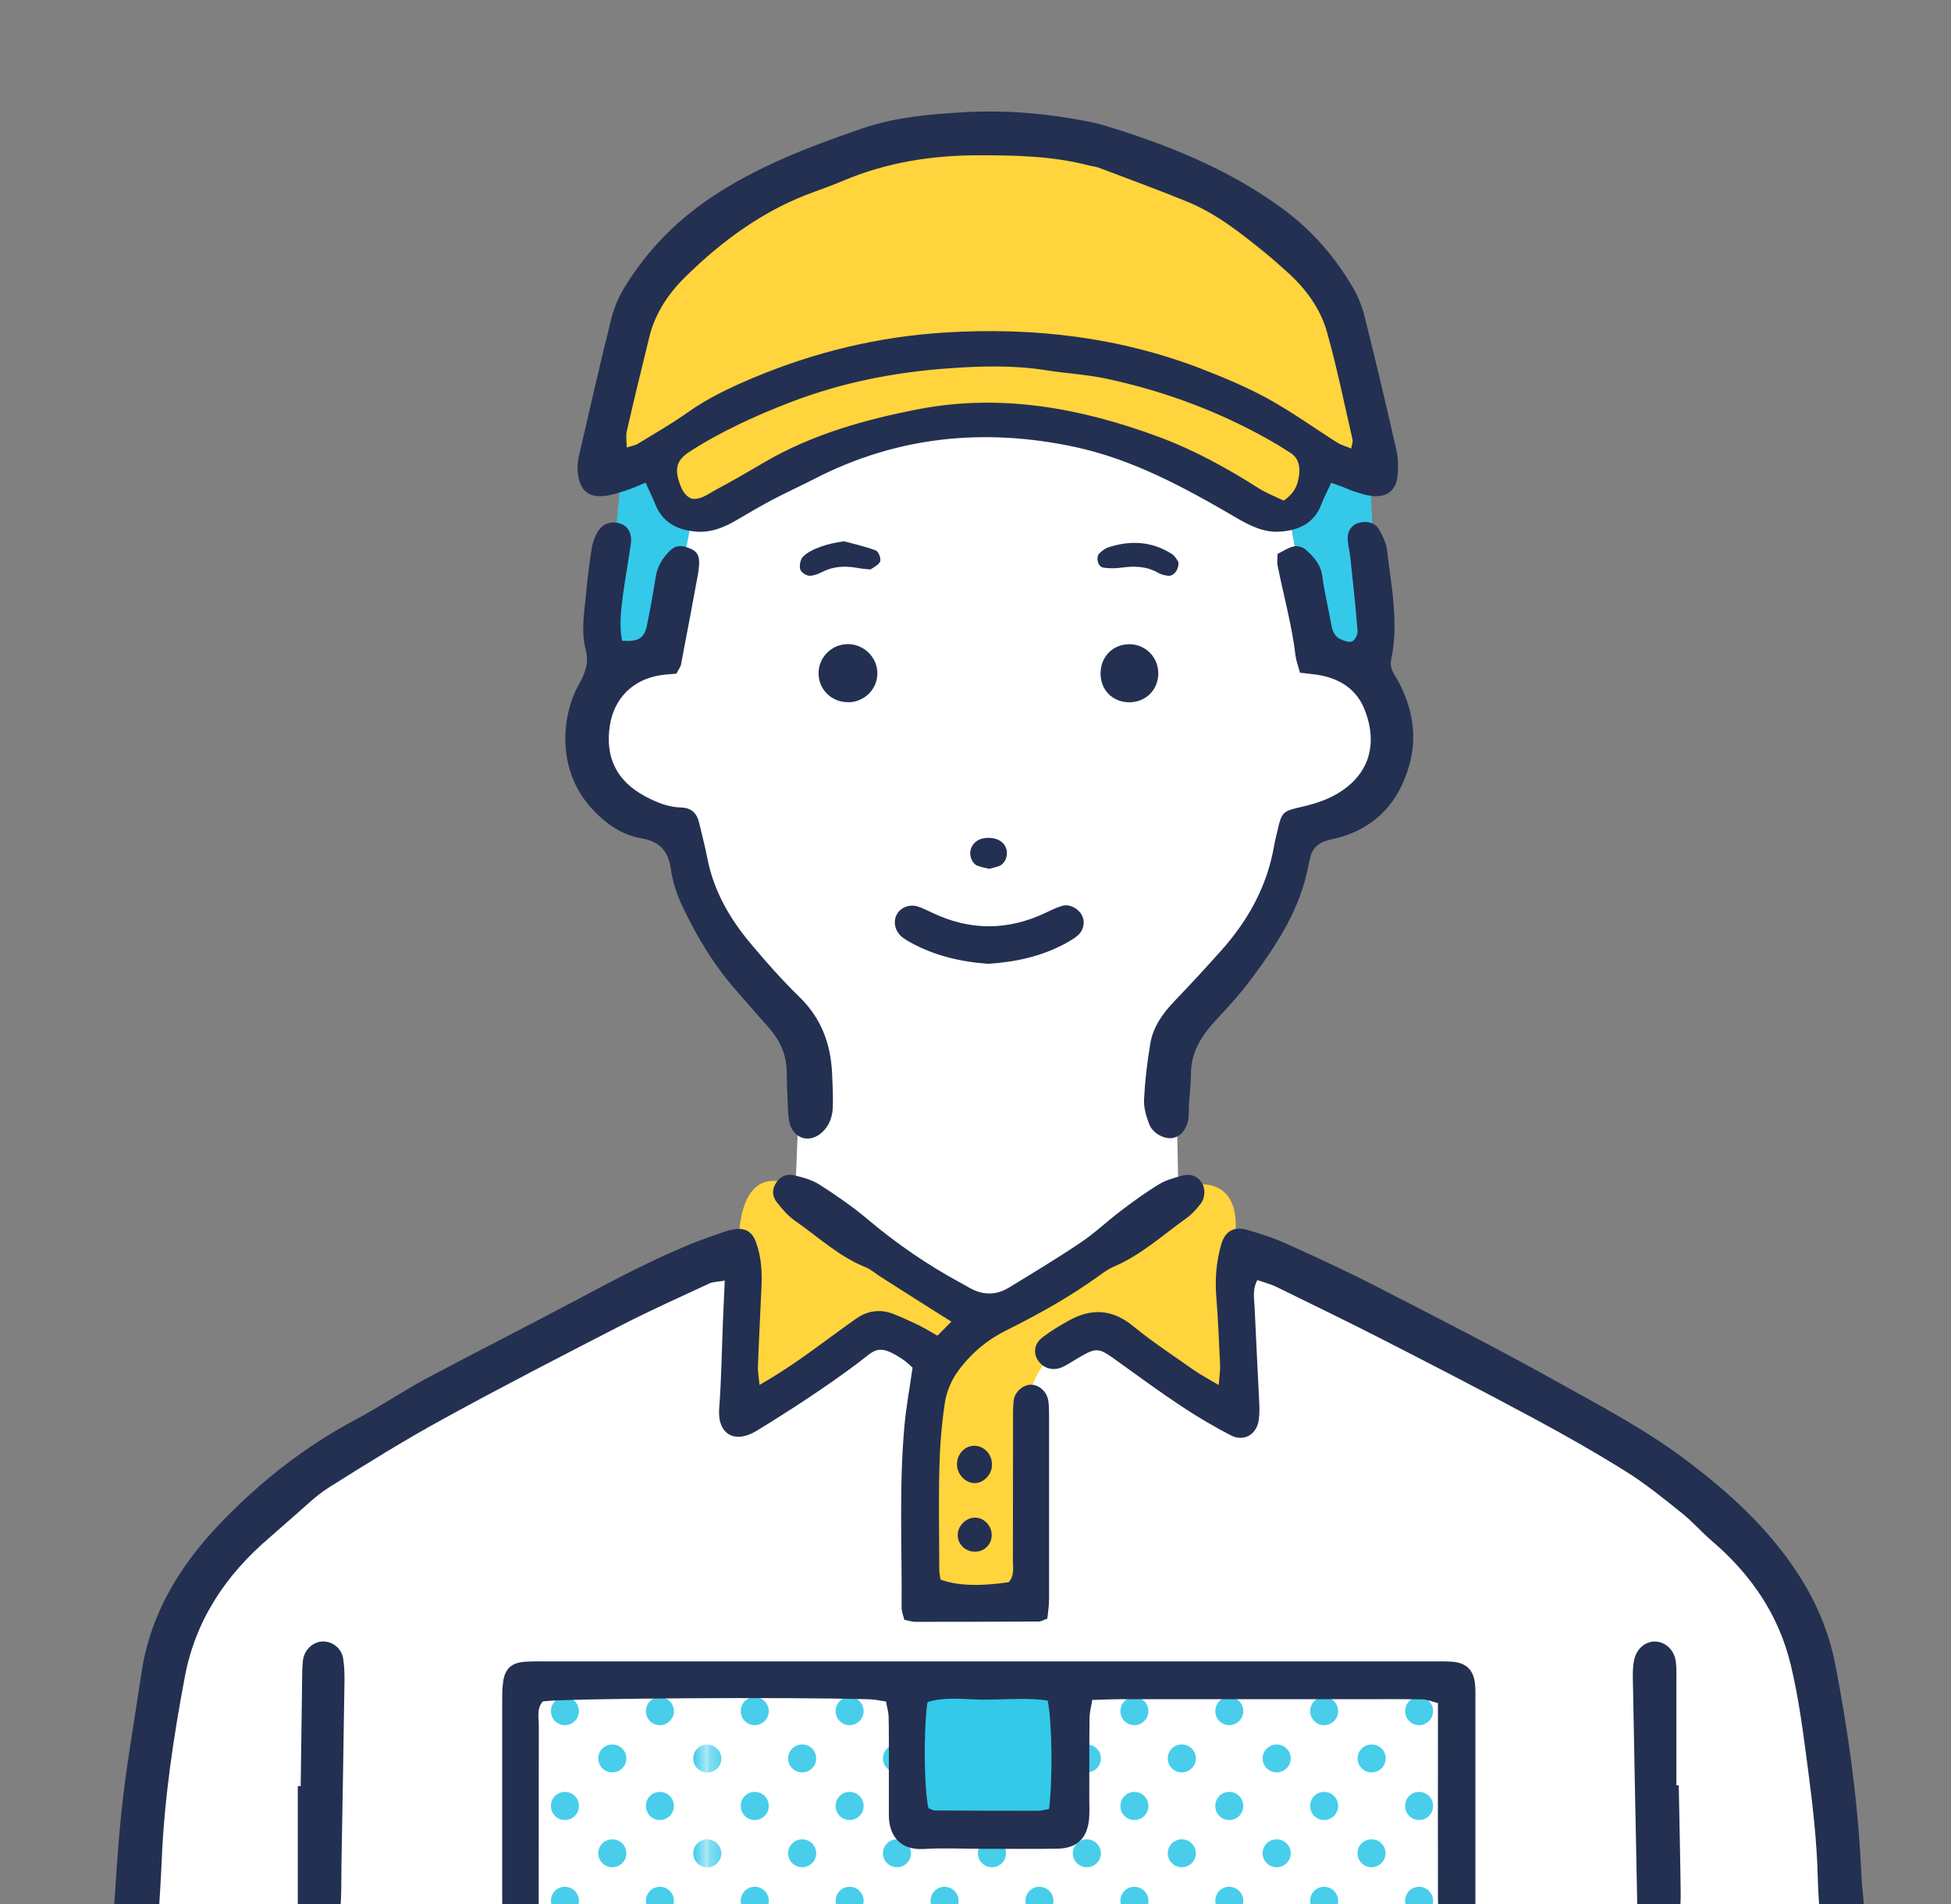 <svg width="125" height="122" viewBox="0 0 125 122" fill="none" xmlns="http://www.w3.org/2000/svg">
<rect x="0" y="0" width="125" height="122" fill="#808080" stroke="none"/>
<mask id="mask0_14945_210851" style="mask-type:luminance" maskUnits="userSpaceOnUse" x="0" y="0" width="125" height="125">
<path d="M125 0H0V125H125V0Z" fill="white"/>
</mask>
<g mask="url(#mask0_14945_210851)">
<path d="M47.742 79.361L25.404 91.036C25.404 91.036 14.74 96.673 13.131 100.895C11.522 105.116 7.095 113.772 8.305 124.236L8.504 126.65H118.372L117.567 113.167C117.567 113.167 116.357 103.308 114.748 101.294C113.14 99.279 100.86 90.829 100.86 90.829L82.551 81.169L76.515 80.166L64.641 85.198L62.627 85.398L50.148 77.952L47.735 79.361H47.742Z" fill="white"/>
<path d="M42.715 31.268L38.288 45.356C38.288 45.356 34.864 50.787 43.52 53.001C43.52 53.001 44.125 60.647 51.364 66.078L50.959 76.343L63.032 84.593L75.511 76.749L75.311 67.494L81.547 58.639L83.355 53.208C83.355 53.208 91.2 52.204 89.192 45.961C89.192 45.961 88.189 41.533 84.16 41.733L82.647 33.283L67.453 26.641L61.815 26.841L56.782 27.845L48.731 31.062L44.304 33.276L42.695 31.262L42.715 31.268Z" fill="white"/>
<path d="M44.324 33.283L42.509 42.64L38.59 42.943L39.793 30.567L42.207 29.66L44.324 33.283Z" fill="#34C9E9"/>
<path d="M82.654 33.283L84.47 30.265L87.79 30.87L88.395 43.245L84.167 41.733L82.654 33.283Z" fill="#34C9E9"/>
<path d="M37.985 31.468L42.214 29.66C42.214 29.66 42.111 36.102 50.162 30.663C50.162 30.663 57.002 26.841 63.843 27.04C70.684 27.24 79.939 32.073 79.939 32.073C79.939 32.073 83.156 33.881 83.761 31.268L85.171 29.254L87.783 30.863L85.769 18.79C85.769 18.79 81.142 10.34 65.04 8.126C48.945 5.912 40.089 20.605 40.089 20.605L37.978 31.468H37.985Z" fill="#FFD43D"/>
<path d="M79.134 79.162V90.231L69.88 85.405L66.862 87.419C66.862 87.419 65.652 89.028 65.858 90.637C66.064 92.246 65.858 102.909 65.858 102.909L58.611 102.71L59.822 88.224L59.017 86.209L55.194 85.205L47.748 90.437L47.343 80.173C47.343 80.173 46.937 74.335 50.767 75.944L62.64 84.394L76.322 75.944C76.322 75.944 79.54 75.14 79.141 79.162H79.134Z" fill="#FFD43D"/>
<mask id="mask1_14945_210851" style="mask-type:luminance" maskUnits="userSpaceOnUse" x="33" y="107" width="61" height="20">
<path d="M33.255 126.856V107.337H93.022V126.856H33.255Z" fill="white"/>
</mask>
<g mask="url(#mask1_14945_210851)">
<mask id="mask2_14945_210851" style="mask-type:luminance" maskUnits="userSpaceOnUse" x="45" y="106" width="49" height="50">
<path d="M93.958 106.601H45.315V155.217H93.958V106.601Z" fill="white"/>
</mask>
<g mask="url(#mask2_14945_210851)">
<path d="M93.958 106.601H45.315V155.217H93.958V106.601Z" fill="white"/>
<path d="M48.354 120.896C47.859 120.896 47.461 121.294 47.461 121.796C47.461 122.298 47.859 122.697 48.354 122.697C48.849 122.697 49.255 122.291 49.255 121.796C49.255 121.301 48.849 120.896 48.354 120.896Z" fill="#48CEEB"/>
<path d="M54.432 120.896C53.937 120.896 53.538 121.294 53.538 121.796C53.538 122.298 53.937 122.697 54.432 122.697C54.927 122.697 55.333 122.291 55.333 121.796C55.333 121.301 54.927 120.896 54.432 120.896Z" fill="#48CEEB"/>
<path d="M60.517 120.896C60.022 120.896 59.623 121.294 59.623 121.796C59.623 122.298 60.022 122.697 60.517 122.697C61.012 122.697 61.417 122.291 61.417 121.796C61.417 121.301 61.012 120.896 60.517 120.896Z" fill="#48CEEB"/>
<path d="M66.594 120.896C66.099 120.896 65.7 121.294 65.7 121.796C65.7 122.298 66.099 122.697 66.594 122.697C67.089 122.697 67.495 122.291 67.495 121.796C67.495 121.301 67.089 120.896 66.594 120.896Z" fill="#48CEEB"/>
<path d="M48.354 108.74C47.859 108.74 47.461 109.139 47.461 109.641C47.461 110.142 47.859 110.541 48.354 110.541C48.849 110.541 49.255 110.136 49.255 109.641C49.255 109.146 48.849 108.74 48.354 108.74Z" fill="#48CEEB"/>
<path d="M48.354 114.817C47.859 114.817 47.461 115.216 47.461 115.718C47.461 116.22 47.859 116.619 48.354 116.619C48.849 116.619 49.255 116.22 49.255 115.718C49.255 115.216 48.849 114.817 48.354 114.817Z" fill="#48CEEB"/>
<path d="M54.432 108.74C53.937 108.74 53.538 109.138 53.538 109.64C53.538 110.142 53.937 110.541 54.432 110.541C54.927 110.541 55.333 110.135 55.333 109.64C55.333 109.145 54.927 108.74 54.432 108.74Z" fill="#48CEEB"/>
<path d="M54.432 114.817C53.937 114.817 53.538 115.216 53.538 115.718C53.538 116.22 53.937 116.619 54.432 116.619C54.927 116.619 55.333 116.22 55.333 115.718C55.333 115.216 54.927 114.817 54.432 114.817Z" fill="#48CEEB"/>
<path d="M51.393 111.779C50.898 111.779 50.493 112.178 50.493 112.673C50.493 113.168 50.898 113.567 51.393 113.567C51.888 113.567 52.294 113.168 52.294 112.673C52.294 112.178 51.895 111.779 51.393 111.779Z" fill="#48CEEB"/>
<path d="M45.315 111.779V113.573C45.81 113.573 46.216 113.175 46.216 112.68C46.216 112.185 45.81 111.786 45.315 111.786V111.779Z" fill="#48CEEB"/>
<path d="M50.493 106.602C50.493 107.097 50.898 107.495 51.393 107.495C51.888 107.495 52.294 107.097 52.294 106.602H50.493Z" fill="#48CEEB"/>
<path d="M51.393 117.857C50.898 117.857 50.493 118.255 50.493 118.75C50.493 119.245 50.898 119.644 51.393 119.644C51.888 119.644 52.294 119.245 52.294 118.75C52.294 118.255 51.895 117.857 51.393 117.857Z" fill="#48CEEB"/>
<path d="M45.315 107.495C45.81 107.495 46.216 107.096 46.216 106.601H45.315V107.495Z" fill="#48CEEB"/>
<path d="M45.315 117.856V119.651C45.81 119.651 46.216 119.252 46.216 118.757C46.216 118.262 45.81 117.863 45.315 117.863V117.856Z" fill="#48CEEB"/>
<path d="M56.577 106.601C56.577 107.096 56.982 107.495 57.477 107.495C57.972 107.495 58.378 107.096 58.378 106.601H56.577Z" fill="#48CEEB"/>
<path d="M60.517 108.74C60.021 108.74 59.623 109.138 59.623 109.64C59.623 110.142 60.021 110.541 60.517 110.541C61.011 110.541 61.417 110.135 61.417 109.64C61.417 109.145 61.011 108.74 60.517 108.74Z" fill="#48CEEB"/>
<path d="M60.517 114.817C60.021 114.817 59.623 115.216 59.623 115.718C59.623 116.22 60.021 116.619 60.517 116.619C61.011 116.619 61.417 116.22 61.417 115.718C61.417 115.216 61.011 114.817 60.517 114.817Z" fill="#48CEEB"/>
<path d="M66.594 108.74C66.099 108.74 65.7 109.138 65.7 109.64C65.7 110.142 66.099 110.541 66.594 110.541C67.089 110.541 67.495 110.135 67.495 109.64C67.495 109.145 67.089 108.74 66.594 108.74Z" fill="#48CEEB"/>
<path d="M66.594 114.817C66.099 114.817 65.7 115.216 65.7 115.718C65.7 116.22 66.099 116.619 66.594 116.619C67.089 116.619 67.495 116.22 67.495 115.718C67.495 115.216 67.089 114.817 66.594 114.817Z" fill="#48CEEB"/>
<path d="M63.555 111.779C63.06 111.779 62.655 112.178 62.655 112.673C62.655 113.168 63.06 113.567 63.555 113.567C64.05 113.567 64.456 113.168 64.456 112.673C64.456 112.178 64.057 111.779 63.555 111.779Z" fill="#48CEEB"/>
<path d="M57.471 111.779C56.976 111.779 56.57 112.178 56.57 112.673C56.57 113.168 56.976 113.567 57.471 113.567C57.966 113.567 58.371 113.168 58.371 112.673C58.371 112.178 57.966 111.779 57.471 111.779Z" fill="#48CEEB"/>
<path d="M62.655 106.601C62.655 107.096 63.06 107.495 63.555 107.495C64.05 107.495 64.456 107.096 64.456 106.601H62.655Z" fill="#48CEEB"/>
<path d="M63.555 117.856C63.06 117.856 62.655 118.255 62.655 118.75C62.655 119.245 63.06 119.644 63.555 119.644C64.05 119.644 64.456 119.245 64.456 118.75C64.456 118.255 64.057 117.856 63.555 117.856Z" fill="#48CEEB"/>
<path d="M57.471 117.856C56.976 117.856 56.57 118.255 56.57 118.75C56.57 119.245 56.976 119.644 57.471 119.644C57.966 119.644 58.371 119.245 58.371 118.75C58.371 118.255 57.966 117.856 57.471 117.856Z" fill="#48CEEB"/>
<path d="M68.739 106.601C68.739 107.096 69.145 107.495 69.64 107.495C70.135 107.495 70.541 107.096 70.541 106.601H68.739Z" fill="#48CEEB"/>
<path d="M72.679 120.896C72.184 120.896 71.785 121.294 71.785 121.796C71.785 122.298 72.184 122.697 72.679 122.697C73.174 122.697 73.58 122.291 73.58 121.796C73.58 121.301 73.174 120.896 72.679 120.896Z" fill="#48CEEB"/>
<path d="M78.757 120.896C78.262 120.896 77.863 121.294 77.863 121.796C77.863 122.298 78.262 122.697 78.757 122.697C79.252 122.697 79.657 122.291 79.657 121.796C79.657 121.301 79.252 120.896 78.757 120.896Z" fill="#48CEEB"/>
<path d="M84.835 120.896C84.34 120.896 83.941 121.294 83.941 121.796C83.941 122.298 84.34 122.697 84.835 122.697C85.33 122.697 85.735 122.291 85.735 121.796C85.735 121.301 85.33 120.896 84.835 120.896Z" fill="#48CEEB"/>
<path d="M90.919 120.896C90.424 120.896 90.025 121.294 90.025 121.796C90.025 122.298 90.424 122.697 90.919 122.697C91.414 122.697 91.82 122.291 91.82 121.796C91.82 121.301 91.414 120.896 90.919 120.896Z" fill="#48CEEB"/>
<path d="M72.679 108.74C72.184 108.74 71.785 109.138 71.785 109.64C71.785 110.142 72.184 110.541 72.679 110.541C73.174 110.541 73.579 110.135 73.579 109.64C73.579 109.145 73.174 108.74 72.679 108.74Z" fill="#48CEEB"/>
<path d="M72.679 114.817C72.184 114.817 71.785 115.216 71.785 115.718C71.785 116.22 72.184 116.619 72.679 116.619C73.174 116.619 73.579 116.22 73.579 115.718C73.579 115.216 73.174 114.817 72.679 114.817Z" fill="#48CEEB"/>
<path d="M78.757 108.74C78.262 108.74 77.863 109.138 77.863 109.64C77.863 110.142 78.262 110.541 78.757 110.541C79.252 110.541 79.657 110.135 79.657 109.64C79.657 109.145 79.252 108.74 78.757 108.74Z" fill="#48CEEB"/>
<path d="M78.757 114.817C78.262 114.817 77.863 115.216 77.863 115.718C77.863 116.22 78.262 116.619 78.757 116.619C79.252 116.619 79.657 116.22 79.657 115.718C79.657 115.216 79.252 114.817 78.757 114.817Z" fill="#48CEEB"/>
<path d="M75.718 111.779C75.223 111.779 74.817 112.178 74.817 112.673C74.817 113.168 75.223 113.567 75.718 113.567C76.213 113.567 76.618 113.168 76.618 112.673C76.618 112.178 76.22 111.779 75.718 111.779Z" fill="#48CEEB"/>
<path d="M69.634 111.779C69.139 111.779 68.733 112.178 68.733 112.673C68.733 113.168 69.139 113.567 69.634 113.567C70.129 113.567 70.534 113.168 70.534 112.673C70.534 112.178 70.129 111.779 69.634 111.779Z" fill="#48CEEB"/>
<path d="M74.817 106.601C74.817 107.096 75.223 107.495 75.718 107.495C76.213 107.495 76.618 107.096 76.618 106.601H74.817Z" fill="#48CEEB"/>
<path d="M75.718 117.856C75.223 117.856 74.817 118.255 74.817 118.75C74.817 119.245 75.223 119.644 75.718 119.644C76.213 119.644 76.618 119.245 76.618 118.75C76.618 118.255 76.22 117.856 75.718 117.856Z" fill="#48CEEB"/>
<path d="M69.634 117.857C69.139 117.857 68.733 118.255 68.733 118.75C68.733 119.245 69.139 119.644 69.634 119.644C70.129 119.644 70.534 119.245 70.534 118.75C70.534 118.255 70.129 117.857 69.634 117.857Z" fill="#48CEEB"/>
<path d="M80.895 106.602C80.895 107.097 81.301 107.495 81.796 107.495C82.291 107.495 82.697 107.097 82.697 106.602H80.895Z" fill="#48CEEB"/>
<path d="M84.835 108.74C84.339 108.74 83.941 109.138 83.941 109.64C83.941 110.142 84.339 110.541 84.835 110.541C85.329 110.541 85.735 110.135 85.735 109.64C85.735 109.145 85.329 108.74 84.835 108.74Z" fill="#48CEEB"/>
<path d="M84.835 114.817C84.339 114.817 83.941 115.216 83.941 115.718C83.941 116.22 84.339 116.619 84.835 116.619C85.329 116.619 85.735 116.22 85.735 115.718C85.735 115.216 85.329 114.817 84.835 114.817Z" fill="#48CEEB"/>
<path d="M90.919 108.74C90.424 108.74 90.025 109.138 90.025 109.64C90.025 110.142 90.424 110.541 90.919 110.541C91.414 110.541 91.82 110.135 91.82 109.64C91.82 109.145 91.414 108.74 90.919 108.74Z" fill="#48CEEB"/>
<path d="M90.919 114.817C90.424 114.817 90.025 115.216 90.025 115.718C90.025 116.22 90.424 116.619 90.919 116.619C91.414 116.619 91.82 116.22 91.82 115.718C91.82 115.216 91.414 114.817 90.919 114.817Z" fill="#48CEEB"/>
<path d="M87.88 111.779C87.385 111.779 86.98 112.178 86.98 112.673C86.98 113.168 87.385 113.567 87.88 113.567C88.376 113.567 88.781 113.168 88.781 112.673C88.781 112.178 88.382 111.779 87.88 111.779Z" fill="#48CEEB"/>
<path d="M81.796 111.779C81.301 111.779 80.895 112.178 80.895 112.673C80.895 113.168 81.301 113.567 81.796 113.567C82.291 113.567 82.697 113.168 82.697 112.673C82.697 112.178 82.291 111.779 81.796 111.779Z" fill="#48CEEB"/>
<path d="M86.98 106.602C86.98 107.097 87.385 107.495 87.88 107.495C88.376 107.495 88.781 107.097 88.781 106.602H86.98Z" fill="#48CEEB"/>
<path d="M87.873 117.856C87.378 117.856 86.972 118.255 86.972 118.75C86.972 119.245 87.378 119.644 87.873 119.644C88.368 119.644 88.774 119.245 88.774 118.75C88.774 118.255 88.375 117.856 87.873 117.856Z" fill="#48CEEB"/>
<path d="M81.796 117.857C81.301 117.857 80.895 118.255 80.895 118.75C80.895 119.245 81.301 119.644 81.796 119.644C82.291 119.644 82.697 119.245 82.697 118.75C82.697 118.255 82.291 117.857 81.796 117.857Z" fill="#48CEEB"/>
</g>
<mask id="mask3_14945_210851" style="mask-type:luminance" maskUnits="userSpaceOnUse" x="-4" y="106" width="50" height="50">
<path d="M45.308 106.601H-3.335V155.217H45.308V106.601Z" fill="white"/>
</mask>
<g mask="url(#mask3_14945_210851)">
<path d="M45.315 106.602H-3.328V155.217H45.315V106.602Z" fill="white"/>
<path d="M36.192 120.896C35.697 120.896 35.298 121.294 35.298 121.796C35.298 122.298 35.697 122.697 36.192 122.697C36.687 122.697 37.092 122.291 37.092 121.796C37.092 121.301 36.687 120.896 36.192 120.896Z" fill="#48CEEB"/>
<path d="M42.276 120.896C41.782 120.896 41.383 121.294 41.383 121.796C41.383 122.298 41.782 122.697 42.276 122.697C42.772 122.697 43.177 122.291 43.177 121.796C43.177 121.301 42.772 120.896 42.276 120.896Z" fill="#48CEEB"/>
<path d="M32.252 106.602C32.252 107.097 32.658 107.496 33.153 107.496C33.648 107.496 34.053 107.097 34.053 106.602H32.252Z" fill="#48CEEB"/>
<path d="M36.192 108.74C35.697 108.74 35.298 109.139 35.298 109.641C35.298 110.143 35.697 110.541 36.192 110.541C36.687 110.541 37.092 110.136 37.092 109.641C37.092 109.146 36.687 108.74 36.192 108.74Z" fill="#48CEEB"/>
<path d="M36.192 114.818C35.697 114.818 35.298 115.217 35.298 115.719C35.298 116.22 35.697 116.619 36.192 116.619C36.687 116.619 37.092 116.22 37.092 115.719C37.092 115.217 36.687 114.818 36.192 114.818Z" fill="#48CEEB"/>
<path d="M42.276 108.74C41.782 108.74 41.383 109.139 41.383 109.641C41.383 110.143 41.782 110.541 42.276 110.541C42.772 110.541 43.177 110.136 43.177 109.641C43.177 109.146 42.772 108.74 42.276 108.74Z" fill="#48CEEB"/>
<path d="M42.276 114.818C41.782 114.818 41.383 115.217 41.383 115.719C41.383 116.22 41.782 116.619 42.276 116.619C42.772 116.619 43.177 116.22 43.177 115.719C43.177 115.217 42.772 114.818 42.276 114.818Z" fill="#48CEEB"/>
<path d="M39.231 111.779C38.736 111.779 38.33 112.178 38.33 112.673C38.33 113.168 38.736 113.567 39.231 113.567C39.726 113.567 40.131 113.168 40.131 112.673C40.131 112.178 39.733 111.779 39.231 111.779Z" fill="#48CEEB"/>
<path d="M33.153 111.779C32.658 111.779 32.252 112.178 32.252 112.673C32.252 113.168 32.658 113.567 33.153 113.567C33.648 113.567 34.053 113.168 34.053 112.673C34.053 112.178 33.648 111.779 33.153 111.779Z" fill="#48CEEB"/>
<path d="M44.415 112.68C44.415 113.175 44.82 113.573 45.315 113.573V111.779C44.82 111.779 44.415 112.178 44.415 112.673V112.68Z" fill="#48CEEB"/>
<path d="M38.337 106.602C38.337 107.097 38.743 107.496 39.238 107.496C39.733 107.496 40.139 107.097 40.139 106.602H38.337Z" fill="#48CEEB"/>
<path d="M39.231 117.857C38.736 117.857 38.33 118.255 38.33 118.751C38.33 119.246 38.736 119.644 39.231 119.644C39.726 119.644 40.131 119.246 40.131 118.751C40.131 118.255 39.733 117.857 39.231 117.857Z" fill="#48CEEB"/>
<path d="M33.153 117.857C32.658 117.857 32.252 118.255 32.252 118.75C32.252 119.246 32.658 119.644 33.153 119.644C33.648 119.644 34.053 119.246 34.053 118.75C34.053 118.255 33.648 117.857 33.153 117.857Z" fill="#48CEEB"/>
<path d="M44.415 106.602C44.415 107.097 44.82 107.496 45.315 107.496V106.602H44.415Z" fill="#48CEEB"/>
<path d="M44.415 118.757C44.415 119.252 44.82 119.651 45.315 119.651V117.857C44.82 117.857 44.415 118.255 44.415 118.751V118.757Z" fill="#48CEEB"/>
</g>
</g>
<path d="M58.206 107.935V116.99H68.264V107.529C68.264 107.529 58 108.134 58.206 107.935Z" fill="#34C9E9"/>
<path d="M85.295 30.932C85.068 31.42 84.841 31.846 84.669 32.293C84.195 33.558 83.177 33.998 81.954 34.067C80.929 34.122 80.056 33.668 79.183 33.16C75.91 31.248 72.576 29.426 68.822 28.629C63.047 27.405 57.464 27.955 52.163 30.691C51.283 31.145 50.382 31.551 49.509 32.011C48.732 32.424 47.976 32.864 47.219 33.311C46.401 33.799 45.535 34.15 44.566 34.06C43.404 33.957 42.455 33.49 41.987 32.321C41.809 31.867 41.589 31.434 41.362 30.925C40.942 31.097 40.605 31.262 40.248 31.379C39.78 31.53 39.306 31.702 38.825 31.764C37.794 31.908 37.23 31.516 37.051 30.52C36.975 30.1 36.996 29.639 37.092 29.22C37.766 26.277 38.44 23.335 39.169 20.406C39.34 19.725 39.629 19.045 39.993 18.446C41.41 16.116 43.252 14.211 45.535 12.671C48.54 10.65 51.867 9.392 55.243 8.23C57.333 7.508 59.547 7.322 61.733 7.192C64.483 7.033 67.22 7.274 69.929 7.831C70.142 7.872 70.362 7.92 70.568 7.982C74.693 9.22 78.667 10.801 82.167 13.366C84.002 14.713 85.494 16.404 86.649 18.371C86.979 18.935 87.248 19.56 87.406 20.186C88.128 23.06 88.808 25.947 89.468 28.835C89.585 29.358 89.592 29.935 89.544 30.471C89.448 31.454 88.836 31.901 87.832 31.771C87.454 31.723 87.089 31.592 86.725 31.475C86.464 31.393 86.216 31.269 85.962 31.173C85.763 31.097 85.563 31.035 85.267 30.925L85.295 30.932ZM40.159 28.67C40.461 28.574 40.681 28.546 40.853 28.443C41.932 27.783 43.032 27.157 44.057 26.429C45.37 25.494 46.8 24.827 48.264 24.208C52.197 22.558 56.288 21.568 60.544 21.307C66.202 20.956 71.73 21.595 77.045 23.658C78.475 24.215 79.898 24.813 81.239 25.549C82.772 26.394 84.202 27.426 85.68 28.361C85.934 28.519 86.244 28.601 86.574 28.739C86.615 28.477 86.691 28.306 86.656 28.161C86.127 25.865 85.659 23.548 85.02 21.279C84.601 19.78 83.679 18.522 82.517 17.47C82.029 17.03 81.541 16.59 81.025 16.171C79.485 14.926 77.931 13.689 76.089 12.932C74.212 12.162 72.301 11.468 70.403 10.746C70.204 10.671 69.97 10.657 69.764 10.602C67.454 9.997 65.102 9.949 62.73 9.949C59.733 9.949 56.824 10.395 54.047 11.571C53.442 11.825 52.823 12.059 52.204 12.279C48.986 13.428 46.291 15.394 43.885 17.766C42.826 18.811 41.987 20.055 41.616 21.54C41.114 23.562 40.626 25.59 40.159 27.625C40.09 27.927 40.152 28.258 40.152 28.67H40.159ZM82.229 32.087C82.999 31.571 83.171 30.987 83.239 30.382C83.301 29.811 83.164 29.289 82.607 28.973C82.366 28.835 82.146 28.67 81.912 28.532C78.481 26.504 74.796 25.102 70.912 24.27C69.626 23.995 68.299 23.926 67 23.72C64.923 23.39 62.826 23.452 60.757 23.603C57.299 23.85 53.909 24.517 50.657 25.769C48.395 26.642 46.202 27.639 44.167 28.952C43.424 29.433 43.232 29.949 43.479 30.767C43.624 31.235 43.789 31.716 44.297 31.95C44.896 32.046 45.343 31.661 45.81 31.413C46.876 30.849 47.914 30.238 48.952 29.633C52.025 27.831 55.415 26.882 58.866 26.215C64.14 25.205 69.248 26.147 74.212 27.983C76.481 28.821 78.598 29.983 80.64 31.283C81.135 31.599 81.699 31.812 82.229 32.073V32.087Z" fill="#233051"/>
<path d="M48.663 88.739C50.547 87.667 52.032 86.539 53.538 85.439C53.985 85.116 54.425 84.786 54.879 84.477C55.607 83.975 56.405 83.871 57.23 84.188C57.794 84.408 58.337 84.662 58.88 84.923C59.265 85.116 59.636 85.343 60.063 85.584C60.351 85.288 60.606 85.033 60.956 84.683C60.4 84.332 59.939 84.05 59.485 83.761C58.468 83.115 57.45 82.469 56.426 81.816C56.102 81.609 55.807 81.341 55.456 81.197C53.744 80.51 52.41 79.244 50.925 78.213C50.485 77.904 50.114 77.471 49.777 77.044C49.488 76.68 49.44 76.254 49.708 75.814C49.977 75.38 50.389 75.202 50.829 75.298C51.407 75.429 52.019 75.594 52.514 75.91C53.579 76.591 54.624 77.312 55.587 78.124C57.443 79.691 59.43 81.053 61.562 82.208C61.754 82.311 61.947 82.421 62.139 82.531C62.978 82.998 63.823 83.005 64.642 82.503C66.189 81.561 67.742 80.626 69.241 79.616C70.149 79.004 70.953 78.234 71.826 77.574C72.617 76.976 73.415 76.391 74.26 75.882C74.721 75.607 75.264 75.456 75.793 75.319C76.24 75.202 76.673 75.332 76.962 75.731C77.237 76.102 77.237 76.721 76.928 77.127C76.66 77.471 76.357 77.814 76.007 78.062C74.494 79.141 73.105 80.42 71.359 81.163C71.008 81.307 70.692 81.548 70.382 81.768C68.505 83.122 66.498 84.236 64.428 85.267C63.191 85.886 62.132 86.793 61.328 87.928C60.929 88.492 60.64 89.207 60.537 89.887C60.331 91.242 60.221 92.617 60.186 93.985C60.131 96.185 60.173 98.378 60.179 100.579C60.179 100.792 60.234 101.012 60.255 101.211C61.293 101.603 62.744 101.658 64.621 101.383C65.006 100.97 64.896 100.455 64.896 99.974C64.91 97.003 64.896 94.04 64.903 91.07C64.903 90.63 64.896 90.19 64.944 89.75C65.013 89.179 65.542 88.725 66.058 88.725C66.574 88.725 67.082 89.179 67.165 89.757C67.213 90.08 67.206 90.417 67.213 90.747C67.213 94.652 67.213 98.55 67.213 102.455C67.213 102.882 67.144 103.308 67.103 103.714C66.869 103.796 66.718 103.899 66.56 103.899C63.92 103.913 61.286 103.92 58.646 103.92C58.433 103.92 58.227 103.844 57.938 103.789C57.876 103.521 57.766 103.267 57.766 103.012C57.794 99.114 57.594 95.209 57.952 91.317C58.062 90.121 58.282 88.939 58.468 87.632C58.337 87.522 58.151 87.323 57.938 87.172C56.254 86.01 56.061 86.512 55.037 87.282C52.926 88.87 50.719 90.307 48.471 91.682C47.096 92.528 45.948 91.922 46.078 90.238C46.223 88.375 46.243 86.505 46.319 84.641C46.353 83.823 46.388 83.005 46.436 82.056C46.01 82.132 45.686 82.125 45.425 82.249C43.534 83.129 41.63 83.981 39.774 84.937C35.965 86.897 32.156 88.856 28.402 90.919C25.899 92.287 23.472 93.799 21.059 95.319C20.186 95.869 19.45 96.632 18.653 97.306C18.192 97.698 17.752 98.11 17.291 98.502C14.486 100.888 12.527 103.789 11.839 107.461C11.117 111.297 10.54 115.147 10.368 119.052C10.306 120.531 10.203 122.016 10.114 123.494C10.072 124.168 9.639 124.663 9.041 124.773C8.443 124.883 7.81 124.594 7.577 123.968C7.391 123.466 7.267 122.903 7.302 122.373C7.453 119.96 7.604 117.547 7.886 115.154C8.202 112.487 8.677 109.833 9.068 107.172C9.632 103.377 11.557 100.269 14.149 97.567C16.673 94.941 19.512 92.706 22.75 90.981C24.304 90.156 25.762 89.165 27.309 88.334C30.409 86.677 33.551 85.095 36.652 83.445C39.079 82.153 41.499 80.86 44.036 79.801C44.848 79.464 45.679 79.176 46.505 78.894C46.759 78.804 47.041 78.756 47.309 78.743C47.845 78.729 48.217 79.011 48.416 79.54C48.773 80.482 48.835 81.465 48.787 82.462C48.712 84.167 48.622 85.865 48.56 87.57C48.547 87.873 48.608 88.182 48.663 88.746V88.739Z" fill="#233051"/>
<path d="M56.721 109.015C56.357 108.967 56.034 108.891 55.718 108.884C50.678 108.726 36.199 108.822 34.782 109.015C34.37 109.476 34.521 110.053 34.521 110.582C34.507 114.323 34.521 118.056 34.514 121.796C34.514 122.291 34.514 122.793 34.418 123.267C34.328 123.749 33.778 124.113 33.318 124.099C32.83 124.086 32.389 123.721 32.273 123.206C32.224 122.992 32.204 122.772 32.19 122.552C32.176 122.277 32.176 122.002 32.176 121.727C32.176 117.492 32.176 113.264 32.176 109.029C32.176 108.589 32.176 108.149 32.245 107.715C32.355 106.945 32.761 106.56 33.551 106.485C34.095 106.437 34.651 106.457 35.202 106.457C48.945 106.457 62.682 106.457 76.426 106.457C81.534 106.457 86.65 106.457 91.758 106.457C92.198 106.457 92.638 106.444 93.078 106.478C93.924 106.554 94.384 106.987 94.494 107.812C94.542 108.19 94.529 108.582 94.529 108.967C94.529 113.257 94.529 117.54 94.529 121.83C94.529 122.27 94.529 122.717 94.46 123.144C94.357 123.728 93.82 124.127 93.284 124.099C92.789 124.079 92.37 123.756 92.26 123.185C92.157 122.649 92.129 122.099 92.129 121.549C92.122 118.028 92.129 114.515 92.129 110.995C92.129 110.39 92.129 109.792 92.129 109.125C91.751 109.029 91.448 108.898 91.139 108.891C89.874 108.864 88.609 108.877 87.344 108.877C82.18 108.877 77.01 108.877 71.847 108.877C71.249 108.877 70.651 108.905 69.977 108.926C69.908 109.372 69.805 109.737 69.805 110.101C69.784 111.861 69.798 113.621 69.791 115.381C69.791 115.766 69.812 116.152 69.778 116.537C69.661 117.795 69.014 118.427 67.756 118.455C66.161 118.482 64.566 118.462 62.978 118.462C61.713 118.462 60.448 118.4 59.19 118.475C57.642 118.565 56.941 117.595 56.948 116.275C56.948 115.065 56.948 113.855 56.948 112.645C56.948 111.765 56.955 110.885 56.934 110.005C56.928 109.689 56.824 109.372 56.763 109.015H56.721ZM67.213 115.911C67.454 113.986 67.406 110.287 67.124 108.96C65.865 108.781 64.559 108.891 63.26 108.905C61.974 108.926 60.661 108.678 59.423 109.063C59.162 110.857 59.203 114.646 59.485 115.856C59.616 115.904 59.767 116.007 59.918 116.007C62.111 116.021 64.298 116.028 66.491 116.028C66.697 116.028 66.91 115.966 67.213 115.911Z" fill="#233051"/>
<path d="M78.083 88.732C78.131 88.114 78.186 87.797 78.172 87.474C78.103 85.989 78.041 84.511 77.925 83.033C77.835 81.919 77.938 80.833 78.234 79.767C78.468 78.928 79.004 78.571 79.843 78.791C80.743 79.031 81.63 79.334 82.483 79.719C84.436 80.599 86.381 81.5 88.286 82.483C92.095 84.442 95.917 86.388 99.657 88.478C102.435 90.025 105.268 91.51 107.832 93.415C110.624 95.491 113.188 97.794 115.127 100.737C116.323 102.559 117.169 104.498 117.581 106.629C118.448 111.112 119.066 115.629 119.259 120.194C119.286 120.909 119.417 121.617 119.417 122.332C119.417 122.875 119.362 123.439 119.204 123.948C119.011 124.553 118.338 124.876 117.753 124.78C117.134 124.683 116.722 124.216 116.667 123.522C116.591 122.483 116.488 121.445 116.468 120.4C116.413 118.035 116.144 115.691 115.835 113.346C115.539 111.112 115.264 108.877 114.735 106.684C113.965 103.473 112.191 100.888 109.702 98.757C109.035 98.186 108.458 97.519 107.777 96.969C106.622 96.048 105.467 95.099 104.216 94.315C102.215 93.064 100.159 91.895 98.076 90.781C94.982 89.118 91.854 87.502 88.726 85.9C86.429 84.724 84.106 83.597 81.788 82.462C81.41 82.276 80.991 82.173 80.558 82.022C80.235 82.62 80.352 83.17 80.379 83.7C80.468 85.728 80.578 87.763 80.675 89.791C80.695 90.176 80.702 90.561 80.654 90.946C80.544 91.902 79.712 92.411 78.86 91.971C77.787 91.414 76.742 90.802 75.738 90.135C74.363 89.228 73.029 88.251 71.695 87.289C70.334 86.299 70.307 86.285 68.918 87.11C68.636 87.275 68.361 87.467 68.065 87.598C67.447 87.873 66.828 87.674 66.484 87.137C66.188 86.663 66.278 86.079 66.807 85.68C67.33 85.281 67.9 84.937 68.471 84.621C69.915 83.817 71.255 83.872 72.589 84.965C73.82 85.975 75.161 86.849 76.46 87.77C76.9 88.079 77.374 88.327 78.09 88.753L78.083 88.732Z" fill="#233051"/>
<path d="M83.294 43.122C83.171 42.654 83.047 42.345 83.006 42.022C82.772 40.055 82.236 38.158 81.851 36.219C81.809 36.013 81.851 35.786 81.851 35.497C82.194 35.325 82.517 35.098 82.868 35.016C83.095 34.961 83.439 35.036 83.618 35.188C84.154 35.655 84.628 36.157 84.725 36.941C84.855 37.972 85.116 38.99 85.295 40.014C85.364 40.413 85.495 40.77 85.873 40.949C86.106 41.059 86.43 41.183 86.622 41.1C86.808 41.025 86.993 40.667 86.98 40.454C86.856 38.866 86.684 37.285 86.512 35.703C86.471 35.325 86.368 34.947 86.347 34.562C86.32 34.046 86.581 33.668 86.986 33.524C87.488 33.352 88.073 33.462 88.32 33.874C88.568 34.287 88.802 34.761 88.863 35.229C89.138 37.566 89.633 39.904 89.132 42.269C89.008 42.833 89.345 43.204 89.572 43.63C90.493 45.342 90.823 47.151 90.293 49.035C89.633 51.351 88.21 52.981 85.825 53.655C85.563 53.73 85.288 53.778 85.027 53.854C84.456 54.019 84.064 54.363 83.948 54.968C83.913 55.126 83.858 55.284 83.831 55.449C83.329 58.179 81.871 60.434 80.262 62.606C79.547 63.576 78.736 64.476 77.911 65.356C76.983 66.353 76.295 67.426 76.302 68.849C76.302 69.447 76.22 70.052 76.185 70.657C76.165 70.987 76.185 71.317 76.144 71.641C76.048 72.376 75.621 72.864 75.072 72.926C74.549 72.981 73.841 72.603 73.628 72.025C73.435 71.524 73.27 70.96 73.298 70.437C73.36 69.234 73.504 68.031 73.703 66.848C73.882 65.79 74.494 64.937 75.23 64.167C76.254 63.094 77.265 62.008 78.248 60.901C79.96 58.983 81.177 56.803 81.624 54.232C81.679 53.909 81.761 53.586 81.837 53.27C82.126 51.97 82.188 51.977 83.528 51.668C84.319 51.482 85.123 51.207 85.804 50.781C88.121 49.33 88.141 47.102 87.365 45.315C86.876 44.201 85.914 43.548 84.718 43.294C84.298 43.204 83.865 43.177 83.322 43.108L83.294 43.122Z" fill="#233051"/>
<path d="M43.335 43.163C42.957 43.197 42.627 43.218 42.311 43.266C40.544 43.541 39.34 44.744 39.072 46.497C38.763 48.526 39.506 50.038 41.314 51.014C42.042 51.406 42.806 51.723 43.651 51.743C44.291 51.757 44.655 52.114 44.793 52.719C44.965 53.469 45.171 54.211 45.315 54.968C45.707 57.023 46.704 58.777 48.01 60.358C49.028 61.582 50.087 62.778 51.228 63.892C52.617 65.246 53.222 66.883 53.311 68.76C53.346 69.475 53.38 70.19 53.359 70.898C53.346 71.51 53.16 72.094 52.692 72.534C51.929 73.256 50.925 73.022 50.609 72.032C50.499 71.675 50.499 71.276 50.478 70.898C50.437 70.128 50.417 69.365 50.403 68.595C50.375 67.495 49.922 66.587 49.2 65.783C48.505 65.006 47.825 64.215 47.137 63.431C45.714 61.809 44.614 59.966 43.7 58.027C43.356 57.291 43.094 56.48 42.978 55.676C42.813 54.535 42.29 53.929 41.121 53.723C39.842 53.503 38.825 52.795 37.931 51.826C35.607 49.309 35.985 45.803 37.099 43.837C37.498 43.121 37.739 42.468 37.532 41.664C37.189 40.351 37.471 39.038 37.581 37.731C37.656 36.858 37.78 35.985 37.917 35.119C37.965 34.802 38.075 34.479 38.227 34.191C38.536 33.579 39.127 33.345 39.746 33.551C40.262 33.723 40.516 34.204 40.413 34.892C40.255 35.978 40.056 37.057 39.911 38.144C39.781 39.113 39.671 40.096 39.856 41.059C40.929 41.121 41.273 40.908 41.451 40.062C41.664 39.044 41.843 38.013 42.008 36.982C42.118 36.301 42.441 35.751 42.929 35.284C43.321 34.912 43.672 34.912 44.291 35.181C44.724 35.373 44.806 35.71 44.793 36.116C44.786 36.336 44.758 36.556 44.724 36.769C44.366 38.708 44.002 40.646 43.631 42.585C43.603 42.736 43.486 42.874 43.335 43.17V43.163Z" fill="#233051"/>
<path d="M107.557 114.391C107.599 116.695 107.654 119.005 107.681 121.308C107.681 121.741 107.681 122.195 107.585 122.614C107.447 123.226 106.835 123.701 106.285 123.701C105.667 123.701 105.062 123.164 104.931 122.47C104.903 122.312 104.903 122.14 104.897 121.975C104.8 117.142 104.704 112.308 104.615 107.482C104.608 107.104 104.622 106.705 104.704 106.34C104.869 105.605 105.467 105.137 106.1 105.185C106.746 105.233 107.282 105.749 107.372 106.485C107.427 106.918 107.406 107.365 107.406 107.805C107.406 110.005 107.406 112.198 107.406 114.398C107.454 114.398 107.509 114.398 107.557 114.398V114.391Z" fill="#233051"/>
<path d="M19.265 114.453C19.292 112.26 19.327 110.06 19.354 107.866C19.361 107.371 19.354 106.876 19.409 106.388C19.498 105.68 20.09 105.164 20.736 105.178C21.334 105.192 21.884 105.632 21.987 106.278C22.063 106.759 22.077 107.261 22.07 107.756C22.015 111.655 21.946 115.553 21.877 119.444C21.864 120.159 21.877 120.874 21.85 121.583C21.836 121.961 21.809 122.353 21.706 122.717C21.527 123.343 20.922 123.741 20.344 123.686C19.842 123.638 19.279 123.191 19.162 122.676C19.086 122.359 19.079 122.023 19.079 121.693C19.079 119.279 19.079 116.859 19.079 114.446C19.141 114.446 19.196 114.446 19.258 114.446L19.265 114.453Z" fill="#233051"/>
<path d="M63.349 61.761C61.534 61.63 59.843 61.231 58.282 60.358C58.138 60.275 57.993 60.193 57.863 60.097C57.375 59.732 57.203 59.148 57.43 58.646C57.65 58.165 58.261 57.903 58.818 58.089C59.128 58.192 59.423 58.343 59.719 58.481C62.146 59.643 64.573 59.643 67.007 58.481C67.351 58.316 67.701 58.144 68.066 58.041C68.526 57.91 69.076 58.199 69.31 58.632C69.544 59.065 69.434 59.622 69.021 59.966C68.815 60.138 68.575 60.275 68.334 60.413C66.766 61.279 65.068 61.644 63.342 61.754L63.349 61.761Z" fill="#233051"/>
<path d="M54.363 44.992C53.311 45.013 52.465 44.215 52.445 43.177C52.424 42.146 53.256 41.293 54.287 41.273C55.319 41.252 56.192 42.084 56.212 43.108C56.233 44.133 55.408 44.978 54.363 44.999V44.992Z" fill="#233051"/>
<path d="M74.212 43.142C74.212 44.194 73.414 44.999 72.356 44.999C71.29 44.999 70.506 44.215 70.513 43.149C70.513 42.077 71.304 41.279 72.356 41.279C73.387 41.279 74.212 42.104 74.212 43.149V43.142Z" fill="#233051"/>
<path d="M75.498 35.992C75.553 36.521 75.175 36.947 74.824 36.892C74.611 36.865 74.384 36.81 74.205 36.707C73.449 36.267 72.651 36.26 71.812 36.377C71.441 36.425 71.049 36.425 70.685 36.37C70.321 36.308 70.183 35.676 70.465 35.428C70.623 35.284 70.809 35.139 71.001 35.077C72.424 34.603 73.806 34.679 75.092 35.504C75.298 35.634 75.422 35.903 75.498 35.999V35.992Z" fill="#233051"/>
<path d="M54.081 34.686C54.762 34.872 55.449 35.016 56.109 35.27C56.281 35.332 56.446 35.745 56.398 35.951C56.35 36.15 56.047 36.309 55.834 36.453C55.759 36.508 55.621 36.48 55.511 36.467C55.291 36.446 55.078 36.419 54.858 36.377C54.081 36.247 53.332 36.295 52.617 36.68C52.424 36.783 52.211 36.845 51.998 36.886C51.716 36.948 51.269 36.687 51.249 36.384C51.228 36.144 51.297 35.813 51.462 35.655C51.984 35.14 53.139 34.796 54.088 34.686H54.081Z" fill="#233051"/>
<path d="M63.556 93.882C63.542 94.501 63.005 95.044 62.428 95.031C61.85 95.017 61.328 94.474 61.314 93.855C61.294 93.147 61.864 92.576 62.524 92.645C63.129 92.707 63.576 93.243 63.556 93.882Z" fill="#233051"/>
<path d="M63.377 55.669C63.129 55.608 62.854 55.566 62.606 55.463C62.29 55.333 62.098 54.844 62.18 54.487C62.304 53.951 62.778 53.648 63.445 53.689C64.023 53.724 64.428 54.04 64.504 54.528C64.566 54.913 64.36 55.353 64.03 55.484C63.83 55.566 63.61 55.608 63.377 55.669Z" fill="#233051"/>
<path d="M63.535 98.276C63.576 98.86 63.177 99.348 62.606 99.417C61.967 99.499 61.396 99.039 61.362 98.42C61.321 97.815 61.864 97.244 62.469 97.244C63.019 97.244 63.5 97.719 63.535 98.276Z" fill="#233051"/>
</g>
</svg>
